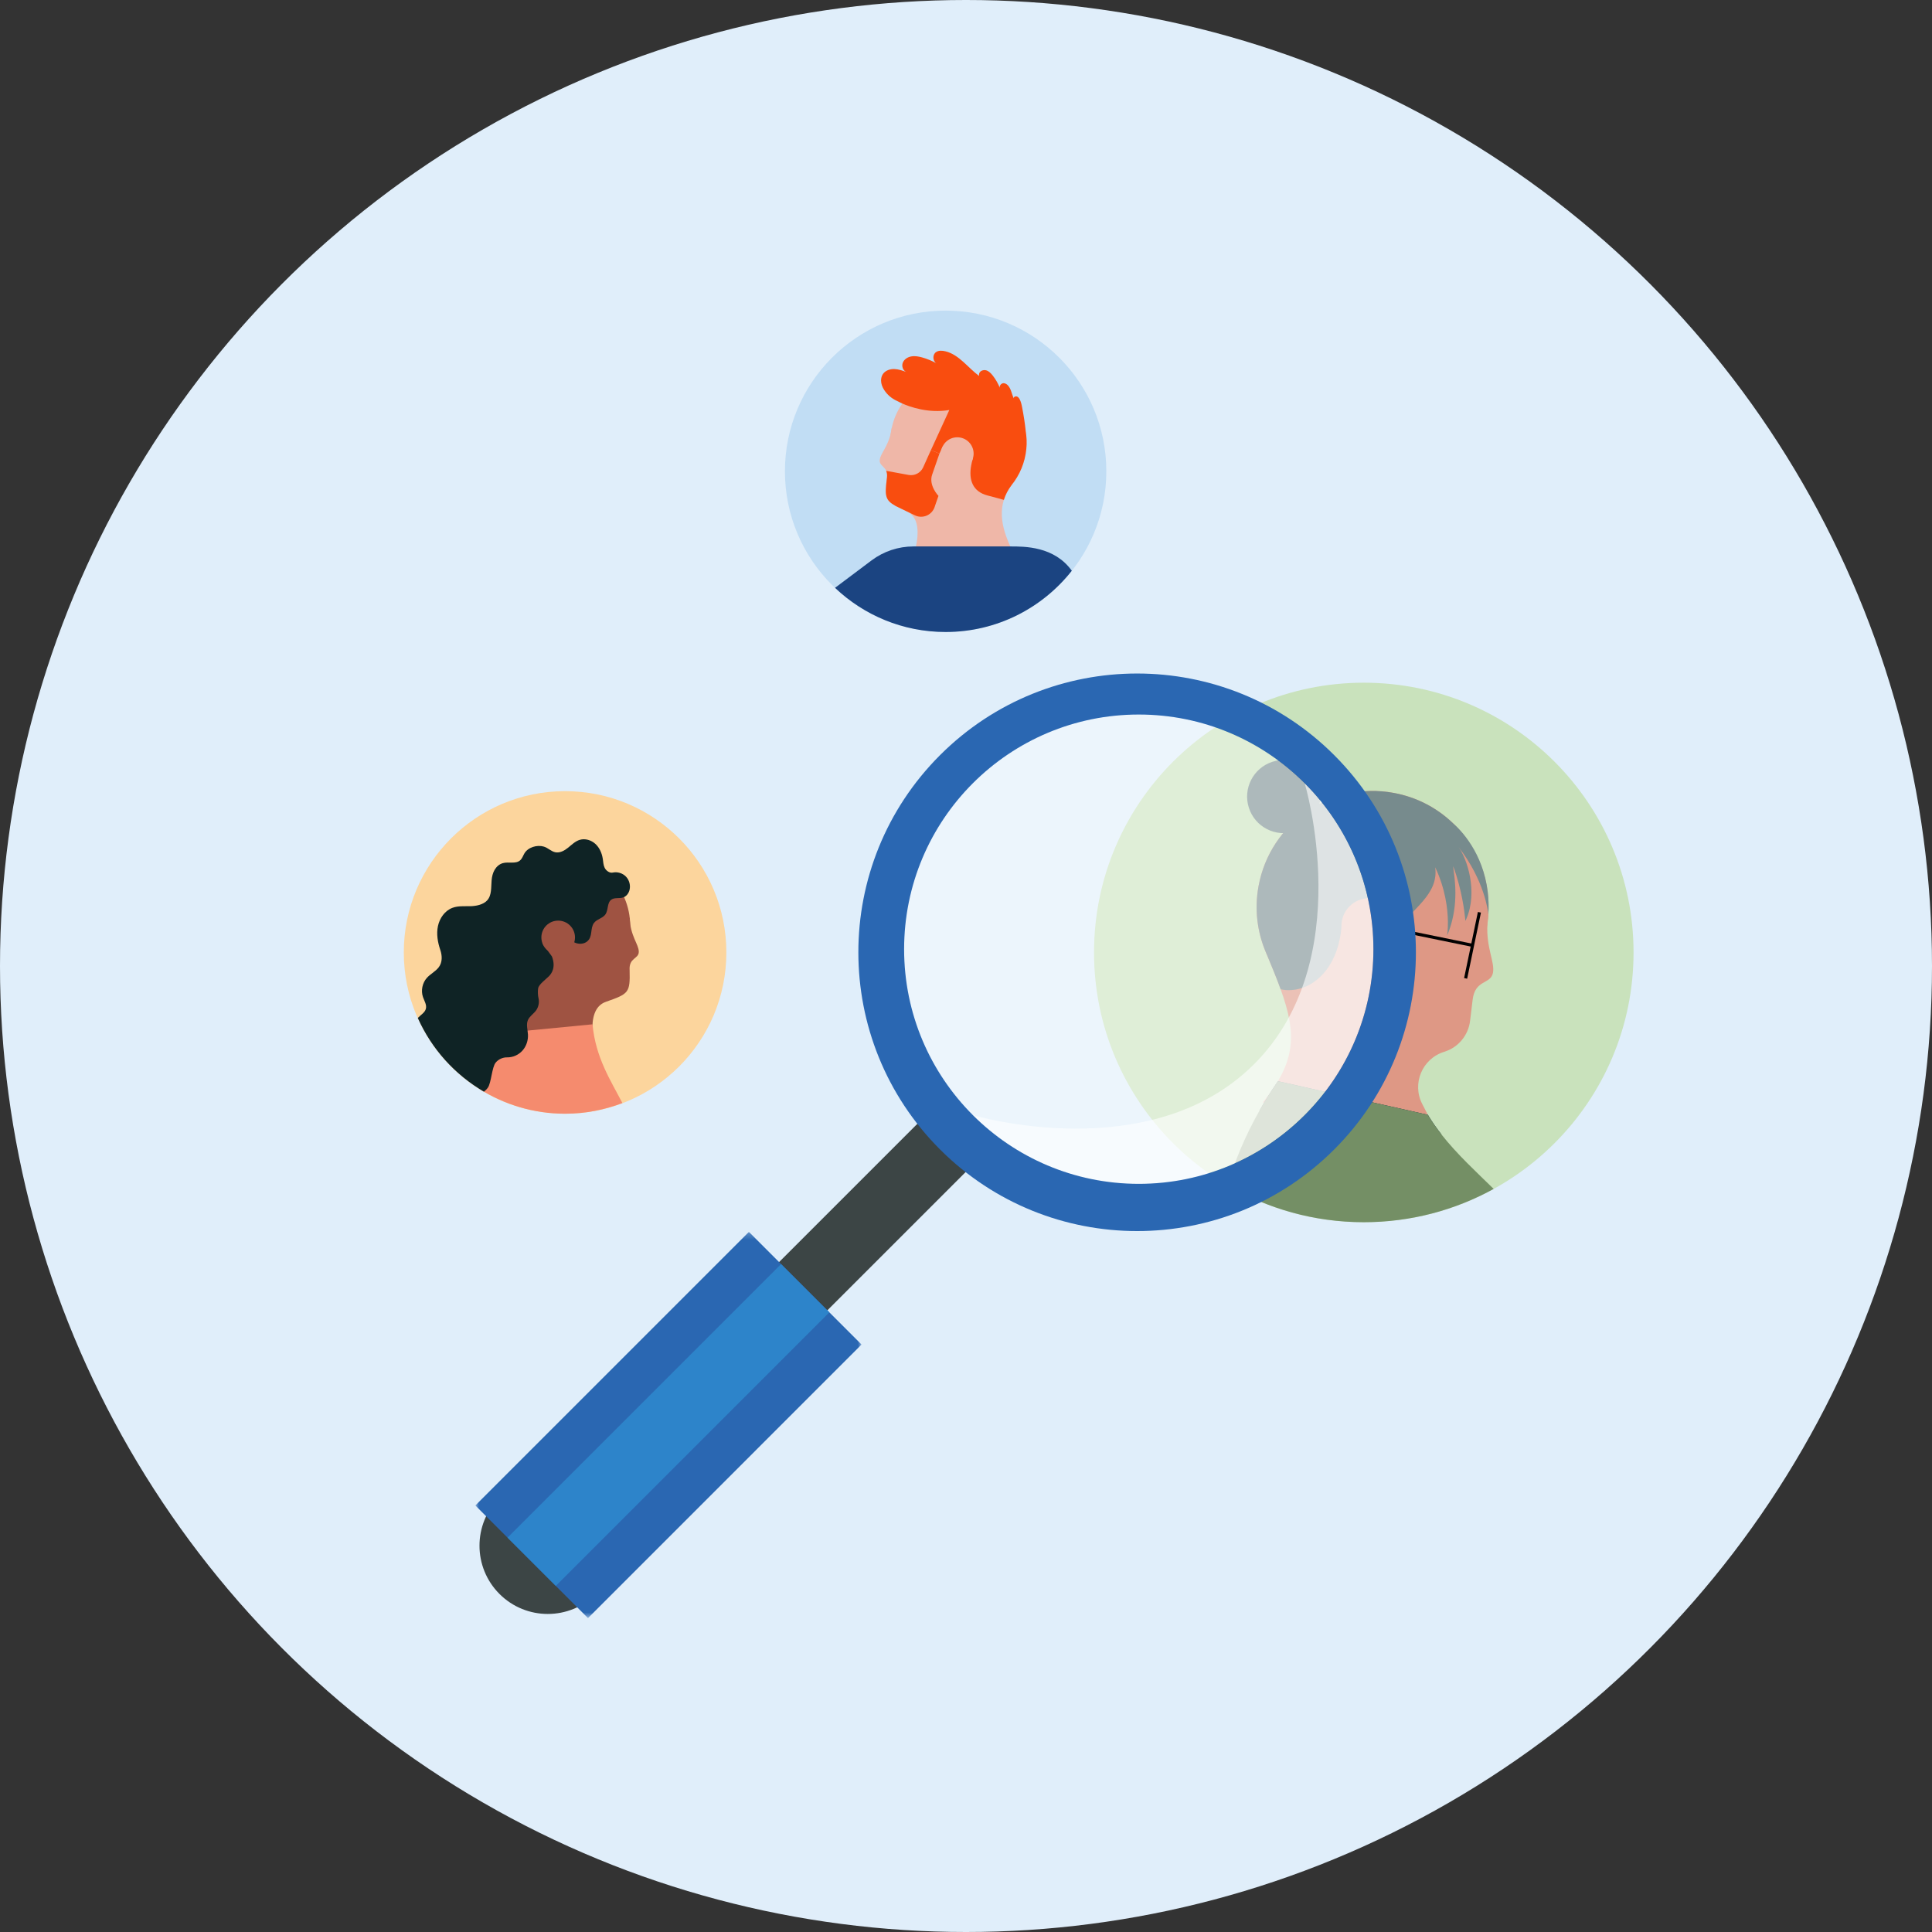 <?xml version="1.0" encoding="UTF-8"?>
<svg width="311px" height="311px" viewBox="0 0 311 311" version="1.1" xmlns="http://www.w3.org/2000/svg" xmlns:xlink="http://www.w3.org/1999/xlink">
    <rect x="0" y="0" width="311" height="311" fill="#333333" stroke="none"/>
    <title>industryhiringguide-healthcare-searching-icon</title>
    <defs>
        <polygon id="path-1" points="0.919 0.231 63.086 0.231 63.086 62.4 0.919 62.4"></polygon>
    </defs>
    <g id="industryhiringguide-healthcare-searching-icon" stroke="none" stroke-width="1" fill="none" fill-rule="evenodd">
        <g id="Group-63">
            <circle id="Oval" fill="#E0EEFA" cx="155.5" cy="155.5" r="155.5"></circle>
            <g id="Group-62" transform="translate(65, 50)">
                <path d="M51.925,103.319 C51.925,117.659 40.302,129.28 25.962,129.28 C11.624,129.28 0.001,117.659 0.001,103.319 C0.001,88.979 11.624,77.356 25.962,77.356 C40.302,77.356 51.925,88.979 51.925,103.319" id="Fill-1" fill="#FCD59D"></path>
                <path d="M36.44,99.021 C36.44,105.27 31.373,110.339 25.121,110.339 C18.872,110.339 13.803,105.27 13.803,99.021 C13.803,92.771 18.872,87.702 25.121,87.702 C31.373,87.702 36.44,92.771 36.44,99.021" id="Fill-3" fill="#9F5342"></path>
                <path d="M31.048,119.843 C31.048,119.843 28.77,112.59 32.514,111.272 C36.215,109.969 36.441,109.835 36.352,106.18 C36.213,104.13 37.828,104.394 37.828,103.201 C37.828,102.011 36.441,100.643 36.366,97.744 L15.647,105.21 C19.583,111.224 21.878,112.964 16.343,119.747 L31.048,119.843 Z" id="Fill-5" fill="#9F5342"></path>
                <path d="M15.014,116.373 C14.51,120.093 13.214,122.579 12.166,125.284 C16.164,127.802 20.885,129.28 25.963,129.28 C29.215,129.28 32.318,128.656 35.189,127.564 C33.346,123.988 30.876,120.29 30.379,114.887 L15.014,116.373 Z" id="Fill-7" fill="#F58B6E"></path>
                <path d="M33.618,90.465 C33.131,90.573 32.557,90.148 32.339,89.702 C32.118,89.256 32.108,88.74 32.032,88.248 C31.895,87.348 31.513,86.462 30.844,85.848 C30.172,85.233 29.188,84.928 28.316,85.195 C27.596,85.416 27.04,85.977 26.454,86.45 C25.866,86.923 25.134,87.34 24.395,87.192 C23.72,87.057 23.214,86.484 22.556,86.284 C21.455,85.951 20.005,86.38 19.417,87.372 C19.194,87.748 19.062,88.192 18.736,88.483 C18.02,89.126 16.873,88.684 15.947,88.941 C15.38,89.095 14.912,89.52 14.617,90.026 C14.322,90.535 14.188,91.12 14.137,91.706 C14.036,92.829 14.18,94.106 13.422,94.939 C12.784,95.642 11.612,95.86 10.664,95.875 C9.714,95.892 8.735,95.803 7.844,96.132 C6.618,96.583 5.773,97.785 5.5,99.064 C5.226,100.341 5.456,101.678 5.876,102.914 C6.193,103.84 6.224,104.908 5.636,105.688 C5.123,106.375 4.3,106.764 3.724,107.4 C2.984,108.22 2.73,109.454 3.088,110.5 C3.304,111.127 3.724,111.758 3.551,112.399 C3.385,113.011 2.752,113.347 2.317,113.808 C2.293,113.832 2.281,113.86 2.262,113.882 C4.482,118.86 8.221,122.997 12.896,125.728 C13.151,125.541 13.372,125.316 13.544,125.066 C14.077,124.291 14.188,121.785 14.785,121.058 C15.229,120.516 15.93,120.194 16.628,120.208 C17.557,120.228 18.484,119.81 19.103,119.116 C19.72,118.423 20.034,117.477 19.988,116.551 C19.948,115.764 19.669,114.938 19.976,114.213 C20.243,113.594 20.869,113.22 21.272,112.68 C21.692,112.116 21.848,111.36 21.683,110.673 C21.575,110.229 21.551,109.531 21.63,109.082 C21.738,108.465 22.88,107.63 23.353,107.155 C23.78,106.728 24.52,105.72 23.843,103.958 L22.333,101.889 C23.8,101.812 25.266,101.733 26.732,101.656 C26.905,101.649 27.119,101.601 27.289,101.628 C27.402,101.644 27.414,101.678 27.529,101.731 C28.156,102.024 28.979,101.99 29.519,101.544 C30.457,100.766 29.963,99.489 30.601,98.589 C31.052,97.958 31.993,97.838 32.444,97.209 C32.956,96.499 32.694,95.337 33.404,94.821 C33.947,94.428 34.729,94.684 35.36,94.449 C35.869,94.26 36.217,93.76 36.344,93.23 C36.522,92.479 36.289,91.644 35.747,91.094 C35.204,90.542 34.372,90.297 33.618,90.465" id="Fill-9" fill="#0F2325"></path>
                <path d="M27.558,100.899 C27.558,102.395 26.346,103.604 24.851,103.604 C23.358,103.604 22.146,102.395 22.146,100.899 C22.146,99.404 23.358,98.195 24.851,98.195 C26.346,98.195 27.558,99.404 27.558,100.899" id="Fill-11" fill="#9F5342"></path>
                <g id="Group-58" transform="translate(111.109, 59.896)">
                    <path d="M86.849,43.423 C86.849,67.406 67.406,86.846 43.426,86.846 C19.442,86.846 -2.30215846e-12,67.406 -2.30215846e-12,43.423 C-2.30215846e-12,19.44 19.442,-3.75166564e-13 43.426,-3.75166564e-13 C67.406,-3.75166564e-13 86.849,19.44 86.849,43.423" id="Fill-13" fill="#C9E2BC"></path>
                    <path d="M63.374,33.654 C63.376,33.662 63.371,33.674 63.374,33.683 C63.434,34.173 63.472,34.686 63.496,35.21 C63.508,35.447 63.51,35.682 63.513,35.92 C63.515,36.273 63.508,36.63 63.491,36.995 C63.484,37.118 63.494,37.24 63.484,37.362 C63.479,37.374 63.482,37.384 63.482,37.384 C63.453,37.878 63.402,38.382 63.318,38.879 L63.321,38.886 C63.29,39.083 63.258,39.28 63.222,39.482 C61.353,49.626 51.616,56.334 41.474,54.474 C37.689,53.776 34.386,51.986 31.826,49.475 C30.122,47.817 28.744,45.844 27.782,43.674 C27.724,43.559 27.676,43.437 27.628,43.319 C26.267,40.079 25.802,36.429 26.488,32.723 C28.355,22.578 38.085,15.873 48.23,17.74 C51.962,18.419 55.223,20.166 57.772,22.612 C60.798,25.523 62.812,29.416 63.374,33.654" id="Fill-15" fill="#DE9885"></path>
                    <path d="M63.481,37.383 C63.397,37.907 63.34,38.403 63.318,38.879 L63.321,38.886 C63.117,42.699 64.53,44.967 64.223,46.679 C63.865,48.618 61.324,47.706 60.94,51.08 L60.534,54.44 C60.251,56.751 58.655,58.681 56.449,59.391 L56.382,59.413 C52.83,60.503 51.133,64.542 52.84,67.832 L54.7,71.418 L27.162,67.566 C32.625,60.925 32.596,56.42 30.042,49.35 C29.423,47.631 28.65,45.762 27.781,43.674 C27.726,43.561 27.676,43.436 27.63,43.321 L39.541,41.351 L45.988,40.283 L48.945,39.786 L56.965,38.466 L57.63,38.353 L59.745,37.998 L59.951,37.969 L63.481,37.383 Z" id="Fill-17" fill="#DE9885"></path>
                    <line x1="62.038" y1="36.957" x2="59.818" y2="47.598" id="Stroke-19" stroke="#010101" stroke-width="0.5"></line>
                    <line x1="60.927" y1="42.278" x2="45.456" y2="39.106" id="Stroke-21" stroke="#010101" stroke-width="0.5"></line>
                    <path d="M63.374,33.654 C63.376,33.662 63.371,33.674 63.374,33.683 C63.513,34.806 63.556,36.021 63.479,37.319 C63.422,36.729 62.834,31.804 58.67,26.445 C60.074,28.36 61.802,33.654 59.951,37.97 C59.901,38.099 59.838,38.231 59.776,38.354 C59.776,38.354 59.764,38.226 59.745,37.998 C59.634,36.873 59.214,33.302 57.813,29.531 C57.827,30.34 58.72,34.06 57.63,38.354 C57.429,39.119 57.177,39.904 56.841,40.696 C56.858,40.598 56.975,39.772 56.966,38.464 C56.937,36.431 56.574,33.215 54.918,29.704 C55.538,34.187 50.951,36.508 48.945,39.786 C48.774,40.067 48.623,40.35 48.494,40.646 L45.988,40.283 L39.834,39.383 C39.77,40.079 39.674,40.737 39.542,41.351 C38.418,46.658 34.989,49.262 31.826,49.475 C31.216,49.523 30.611,49.485 30.042,49.35 C29.423,47.63 28.65,45.762 27.782,43.674 C27.724,43.559 27.676,43.437 27.628,43.319 C26.267,40.079 25.802,36.429 26.488,32.723 C28.355,22.578 38.085,15.873 48.23,17.74 C51.962,18.419 55.223,20.166 57.772,22.612 C59.03,23.704 62.608,27.328 63.374,33.654" id="Fill-23" fill="#778B8D"></path>
                    <path d="M48.683,39.96 C48.237,42.387 45.911,43.99 43.485,43.544 C41.058,43.1 39.455,40.769 39.901,38.345 C40.345,35.919 42.673,34.316 45.1,34.762 C47.526,35.208 49.132,37.536 48.683,39.96" id="Fill-25" fill="#DE9885"></path>
                    <path d="M36.137,16.525 C37.135,19.621 35.436,22.938 32.34,23.936 C29.244,24.935 25.925,23.236 24.927,20.14 C23.928,17.046 25.63,13.727 28.723,12.728 C31.819,11.73 35.139,13.429 36.137,16.525" id="Fill-27" fill="#778B8D"></path>
                    <path d="M55.958,72.762 C46.925,71.116 35.736,71.589 26.64,68.874 C27.535,67.295 28.517,65.723 29.601,64.146 L53.733,69.556 C54.405,70.669 55.149,71.733 55.958,72.762" id="Fill-29" fill="#072136"></path>
                    <path d="M43.426,86.847 C51.005,86.847 58.128,84.901 64.332,81.488 C61.529,78.747 58.464,75.934 55.959,72.762 C55.15,71.732 54.404,70.671 53.736,69.555 L29.6,64.148 C28.517,65.722 27.536,67.294 26.64,68.876 C24.36,72.896 22.69,76.906 21.497,80.9 C27.934,84.675 35.424,86.847 43.426,86.847" id="Fill-31" fill="#748F65"></path>
                </g>
                <path d="M30.946,206.585 C26.655,210.876 19.697,210.876 15.404,206.585 C11.112,202.294 11.112,195.336 15.404,191.043 C19.697,186.751 26.655,186.751 30.946,191.043 C35.237,195.336 35.237,202.294 30.946,206.585" id="Fill-33" fill="#3C4545"></path>
                <path d="M145.02,129.504 C130.269,144.254 106.351,144.254 91.598,129.504 C76.848,114.753 76.848,90.835 91.598,76.085 C106.351,61.332 130.269,61.332 145.02,76.085 C159.77,90.835 159.77,114.753 145.02,129.504" id="Fill-35" fill-opacity="0.4" fill="#FFFFFF"></path>
                <polygon id="Fill-37" fill="#3C4545" points="54.982 174.13 47.211 166.359 83.478 130.095 91.246 137.866"></polygon>
                <g id="Group-41" transform="translate(10.6, 148.071)">
                    <mask id="mask-2" fill="white">
                        <use xlink:href="#path-1"></use>
                    </mask>
                    <g id="Clip-40"></g>
                    <polygon id="Fill-39" fill="#2A67B2" mask="url(#mask-2)" points="19.051 62.4 0.919 44.268 44.954 0.231 63.086 18.363"></polygon>
                </g>
                <polygon id="Fill-42" fill="#2D84CA" points="24.47 205.29 16.699 197.519 60.734 153.484 68.505 161.252"></polygon>
                <path d="M91.599,129.504 C106.349,144.254 130.268,144.254 145.02,129.504 C159.771,114.753 159.771,90.835 145.02,76.085 C145.02,76.085 153.639,104.541 136.887,121.291 C120.14,138.041 91.599,129.504 91.599,129.504" id="Fill-44" fill-opacity="0.6" fill="#FFFFFF"></path>
                <path d="M118.31,140.568 C97.45,140.568 80.537,123.655 80.537,102.794 C80.537,81.931 97.45,65.02 118.31,65.02 C139.171,65.02 156.082,81.931 156.082,102.794 C156.082,123.655 139.171,140.568 118.31,140.568 M149.779,71.563 C132.254,54.036 103.841,54.036 86.314,71.563 C68.791,89.088 68.791,117.501 86.314,135.026 C103.841,152.551 132.254,152.551 149.779,135.026 C167.304,117.501 167.304,89.088 149.779,71.563" id="Fill-46" fill="#2A67B2"></path>
                <path d="M61.353,25.868 C61.353,40.155 72.935,51.735 87.22,51.735 C101.507,51.735 113.089,40.155 113.089,25.868 C113.089,11.581 101.507,0.001 87.22,0.001 C72.935,0.001 61.353,11.581 61.353,25.868" id="Fill-48" fill="#C1DDF4"></path>
                <path d="M100.207,22.272 C99.991,24.478 99.139,26.465 97.843,28.073 C97.193,28.884 96.427,29.6 95.578,30.185 C93.509,31.647 90.927,32.398 88.205,32.129 C82.174,31.536 77.76,26.165 78.348,20.134 C78.363,19.997 78.379,19.868 78.396,19.731 C78.432,19.452 78.478,19.179 78.543,18.908 C78.845,17.456 79.438,16.121 80.251,14.957 C82.44,11.784 86.239,9.872 90.351,10.275 C91.464,10.385 92.525,10.659 93.509,11.072 C93.54,11.076 93.567,11.093 93.598,11.11 C97.884,12.934 100.683,17.381 100.207,22.272" id="Fill-50" fill="#EFB7A8"></path>
                <path d="M81.586,40.746 C81.586,40.746 84.474,33.959 80.984,32.334 C80.254,31.993 79.669,31.722 79.208,31.465 L79.172,31.444 C77.473,30.5 77.42,29.814 77.756,27.056 C77.766,26.999 77.77,26.946 77.778,26.896 C77.835,26.413 77.77,26.068 77.65,25.794 C77.53,25.52 77.353,25.321 77.175,25.144 C76.866,24.824 76.561,24.563 76.614,24.04 C76.719,23.01 77.902,21.947 78.394,19.732 C78.457,19.475 78.505,19.201 78.541,18.908 L85.062,22.004 L86.398,22.64 L86.497,22.686 L90.999,24.824 L91.326,24.976 L97.842,28.074 C97.244,28.866 96.841,29.66 96.591,30.469 C95.533,33.865 97.215,37.381 99.022,40.698 L81.586,40.746 Z" id="Fill-52" fill="#EFB7A8"></path>
                <path d="M100.207,22.272 C99.991,24.478 99.139,26.465 97.843,28.073 C97.246,28.865 96.843,29.662 96.591,30.468 C96.358,30.401 96.036,30.312 95.578,30.185 C95.158,30.075 94.632,29.933 93.958,29.756 C91.524,29.117 90.936,27.192 91.325,24.975 C91.392,24.576 91.491,24.171 91.618,23.76 C91.618,23.756 91.623,23.751 91.623,23.744 L86.734,21.888 L86.638,22.1 L86.398,22.64 L86.225,23.016 L84.852,22.455 L85.061,22.006 L87.816,15.999 C84.442,16.575 81.461,15.49 80.251,14.957 C79.884,14.794 79.678,14.679 79.678,14.679 C78.819,14.307 78.101,13.815 77.535,13.071 C77.22,12.651 76.959,12.178 76.865,11.66 C76.769,11.146 76.855,10.58 77.163,10.162 C77.566,9.622 78.279,9.389 78.946,9.406 C79.615,9.423 80.261,9.653 80.895,9.876 C80.34,9.663 80.107,8.928 80.328,8.379 C80.549,7.829 81.115,7.472 81.703,7.373 C82.284,7.268 82.887,7.383 83.458,7.541 C84.25,7.767 85.013,8.079 85.738,8.477 C85.128,8.117 85.083,7.1 85.659,6.692 C86.088,6.377 86.686,6.43 87.204,6.555 C89.4,7.09 90.838,9.233 92.619,10.522 C92.585,10.392 92.58,10.26 92.619,10.128 C92.746,9.694 93.293,9.495 93.735,9.61 C94.174,9.73 94.51,10.083 94.793,10.438 C95.285,11.062 95.683,11.76 95.971,12.497 C95.815,12.209 96.06,11.818 96.375,11.712 C96.667,11.614 96.994,11.78 97.215,12 C97.769,12.567 97.855,13.431 98.194,14.144 C98.131,13.923 98.403,13.767 98.631,13.808 C98.851,13.851 99.012,14.045 99.123,14.244 C99.348,14.652 99.447,15.118 99.535,15.574 C99.766,16.769 99.991,18.142 100.107,19.354 L100.097,19.342 C100.263,20.285 100.306,21.272 100.207,22.272" id="Fill-54" fill="#F94D0F"></path>
                <path d="M86.487,22.761 C86.346,24.204 87.402,25.488 88.844,25.629 C90.289,25.771 91.573,24.715 91.714,23.272 C91.854,21.83 90.8,20.546 89.355,20.404 C87.913,20.263 86.629,21.316 86.487,22.761" id="Fill-56" fill="#EFB7A8"></path>
                <path d="M86.068,29.824 L85.484,31.506 L85.444,31.636 C84.992,32.937 83.509,33.551 82.273,32.954 L79.208,31.466 L79.17,31.444 C77.473,30.501 77.42,29.814 77.756,27.057 C77.766,26.999 77.771,26.946 77.776,26.894 C77.833,26.414 77.771,26.068 77.651,25.794 L79.465,26.123 L81.263,26.454 C82.237,26.627 83.207,26.118 83.61,25.218 L84.851,22.456 L86.224,23.018 L85.05,26.402 C84.443,28.146 86.068,29.824 86.068,29.824" id="Fill-58" fill="#F94D0F"></path>
                <path d="M75.301,40.208 C77.245,38.751 79.607,37.962 82.038,37.962 L92.517,37.962 L97.633,37.962 C99.921,37.962 104.694,37.923 107.533,41.874 C102.798,47.879 95.461,51.735 87.22,51.735 C80.32,51.735 74.053,49.028 69.417,44.624 L75.301,40.208 Z" id="Fill-60" fill="#1B4481"></path>
            </g>
        </g>
    </g>
</svg>